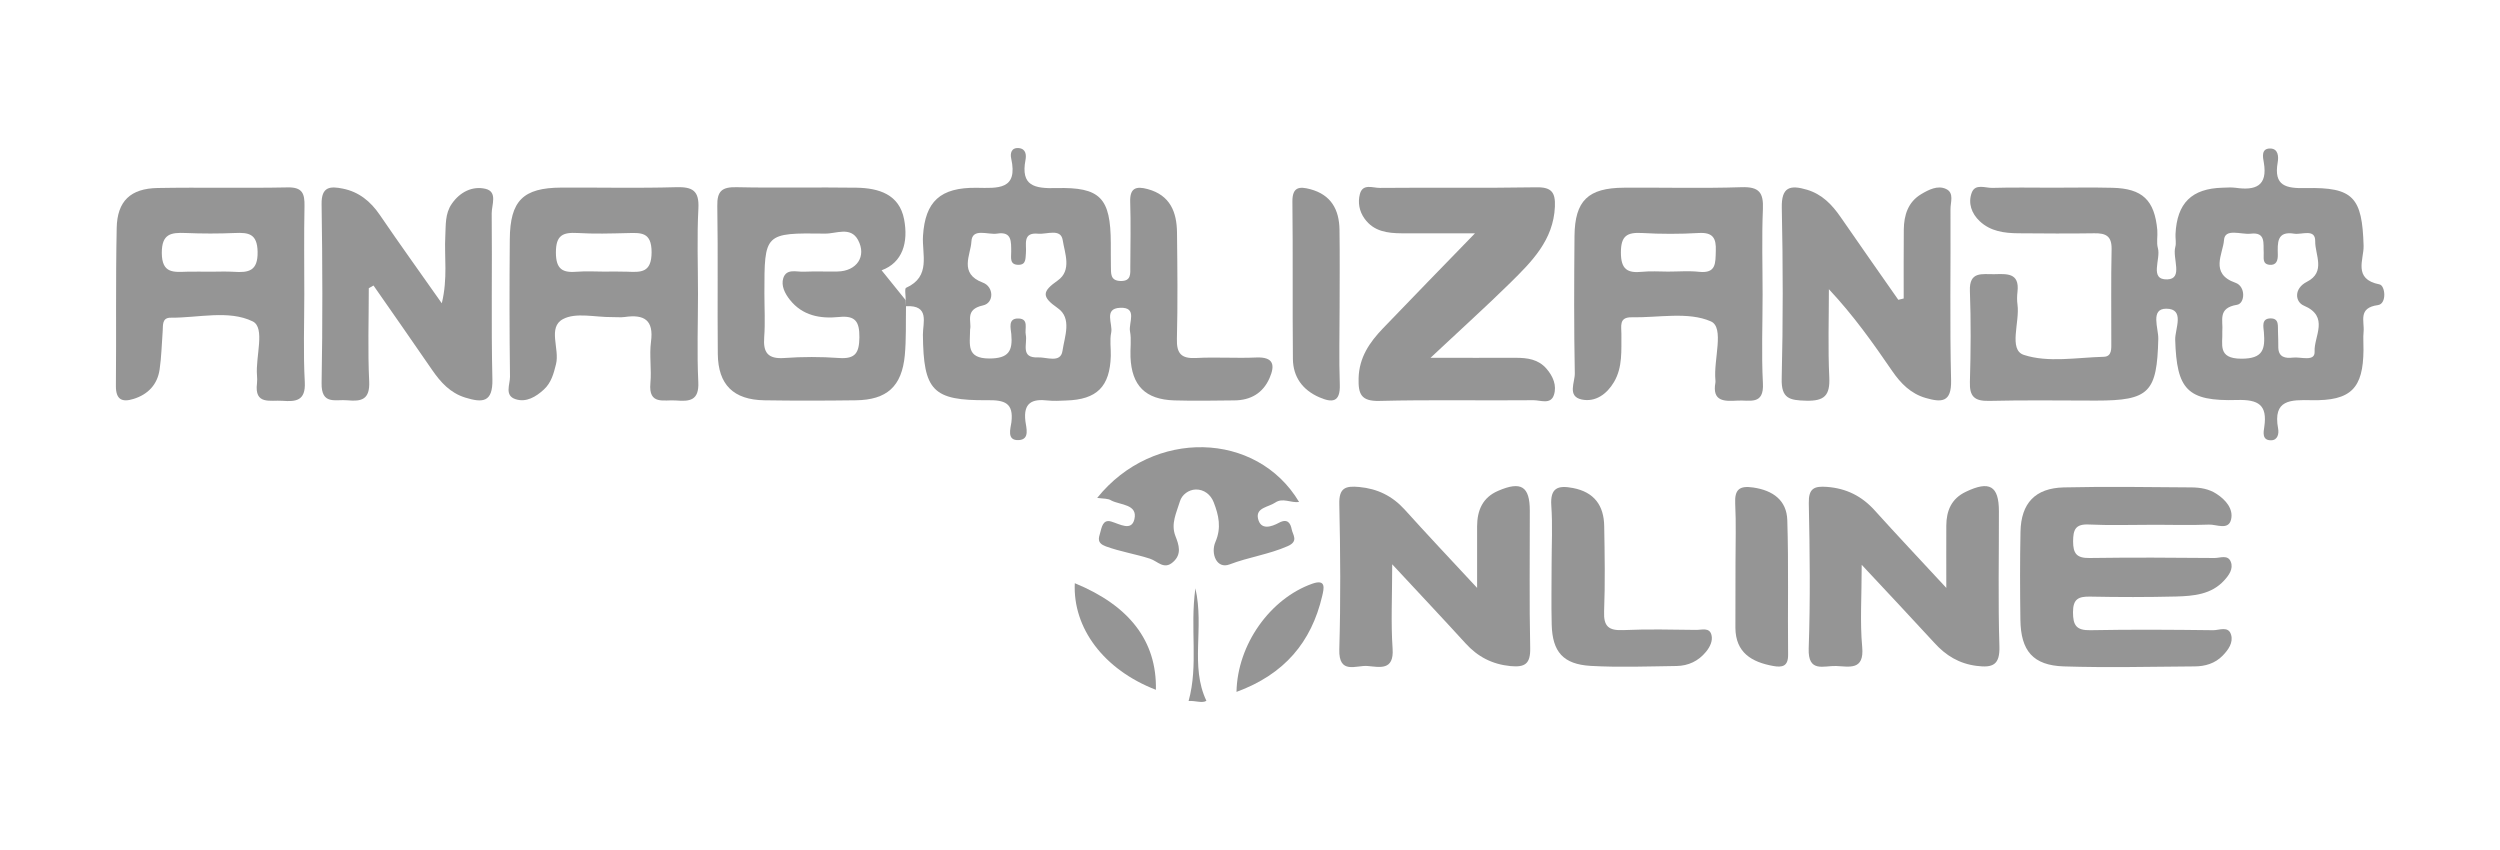 <?xml version="1.0" encoding="utf-8"?>
<!-- Generator: Adobe Illustrator 24.0.2, SVG Export Plug-In . SVG Version: 6.00 Build 0)  -->
<svg version="1.1" id="Camada_1" xmlns="http://www.w3.org/2000/svg" xmlns:xlink="http://www.w3.org/1999/xlink" x="0px" y="0px"
	 viewBox="0 0 250 85" style="enable-background:new 0 0 250 85;" xml:space="preserve">
<style type="text/css">
	.st0{fill:#FEFEFE;}
	.st1{fill:#2C2B2A;}
	.st2{fill:#2B2A29;}
	.st3{fill:#2B2B2A;}
	.st4{fill:#2E2D2C;}
	.st5{fill:#2D2C2B;}
	.st6{fill:#F04A46;}
	.st7{fill:#F04B47;}
	.st8{fill:#959595;}
</style>
<g>
	<path class="st8" d="M215.13,52.48c-2.09,0-4.18,0.07-6.26-0.03c-1.35-0.06-1.55,0.54-1.56,1.69c0,1.2,0.35,1.68,1.63,1.66
		c4.18-0.06,8.35-0.04,12.53,0c0.55,0,1.32-0.36,1.61,0.38c0.28,0.71-0.2,1.36-0.66,1.86c-1.28,1.41-3.06,1.56-4.8,1.61
		c-2.87,0.07-5.74,0.07-8.61,0.01c-1.17-0.02-1.71,0.24-1.71,1.56c0,1.31,0.33,1.83,1.75,1.8c4.09-0.08,8.18-0.05,12.27,0
		c0.61,0.01,1.52-0.46,1.79,0.46c0.23,0.79-0.28,1.5-0.83,2.07c-0.77,0.8-1.78,1.09-2.84,1.09c-4.35,0.03-8.7,0.14-13.05,0
		c-3.09-0.1-4.31-1.56-4.35-4.66c-0.04-2.94-0.05-5.88,0.01-8.82c0.06-2.83,1.46-4.35,4.33-4.42c4.26-0.1,8.53-0.03,12.79,0
		c0.87,0.01,1.73,0.15,2.49,0.65c0.94,0.61,1.69,1.52,1.45,2.55c-0.26,1.13-1.47,0.48-2.23,0.52
		C218.96,52.54,217.05,52.47,215.13,52.48z"/>
	<path class="st8" d="M186.17,56.48c0,3.22-0.18,5.74,0.05,8.22c0.22,2.38-1.3,1.95-2.61,1.9c-1.21-0.05-2.83,0.72-2.74-1.76
		c0.17-4.84,0.11-9.68,0.01-14.52c-0.03-1.49,0.54-1.73,1.83-1.63c1.93,0.15,3.47,0.92,4.76,2.35c2.18,2.42,4.43,4.8,7.16,7.75
		c0-2.54-0.01-4.38,0-6.23c0.01-1.48,0.5-2.69,1.95-3.38c2.37-1.14,3.31-0.6,3.31,1.95c0.01,4.5-0.09,8.99,0.05,13.49
		c0.06,1.86-0.65,2.18-2.27,1.97c-1.75-0.22-3.08-1.03-4.23-2.3C191.17,61.82,188.88,59.38,186.17,56.48z"/>
	<path class="st8" d="M147.71,58.79c0-2.58,0-4.37,0-6.16c0.01-1.59,0.54-2.88,2.11-3.55c2.29-0.99,3.16-0.45,3.16,1.99
		c0.01,4.58-0.06,9.17,0.04,13.75c0.03,1.56-0.52,1.93-1.97,1.79c-1.84-0.18-3.29-0.94-4.51-2.29c-2.27-2.49-4.58-4.94-7.32-7.89
		c0,3.2-0.14,5.83,0.04,8.44c0.15,2.23-1.3,1.83-2.5,1.73c-1.13-0.1-2.9,0.9-2.83-1.66c0.14-4.84,0.11-9.69,0-14.53
		c-0.04-1.63,0.62-1.84,1.99-1.71c1.83,0.17,3.31,0.9,4.54,2.25C142.65,53.38,144.9,55.77,147.71,58.79z"/>
	<path class="st8" d="M109.72,49.79c5.59-6.96,15.96-6.69,20.19,0.41c-0.84,0.11-1.63-0.46-2.39,0.06c-0.68,0.46-1.95,0.5-1.72,1.59
		c0.27,1.21,1.35,0.83,2.11,0.42c0.87-0.46,1.15,0.09,1.26,0.67c0.1,0.54,0.72,1.18-0.39,1.67c-1.88,0.83-3.91,1.1-5.82,1.83
		c-1.31,0.5-1.91-1.11-1.42-2.24c0.62-1.43,0.33-2.68-0.17-3.97c-0.3-0.78-0.98-1.3-1.8-1.28c-0.7,0.02-1.38,0.51-1.58,1.19
		c-0.33,1.11-0.93,2.22-0.45,3.46c0.35,0.89,0.66,1.81-0.23,2.6c-0.91,0.82-1.54-0.08-2.31-0.33c-1.45-0.47-2.96-0.7-4.41-1.23
		c-0.93-0.34-0.72-0.85-0.57-1.37c0.15-0.53,0.26-1.36,1.09-1.12c0.88,0.26,2.04,1,2.33-0.23c0.35-1.51-1.4-1.4-2.31-1.87
		C110.81,49.83,110.34,49.88,109.72,49.79z"/>
	<path class="st8" d="M155.16,56.51c0-1.98,0.11-3.97-0.03-5.95c-0.12-1.78,0.66-2.05,2.16-1.76c2.15,0.41,3.1,1.77,3.13,3.81
		c0.05,2.84,0.1,5.69-0.01,8.54c-0.06,1.5,0.46,1.92,1.91,1.86c2.42-0.11,4.86-0.05,7.29-0.02c0.55,0.01,1.35-0.29,1.54,0.52
		c0.14,0.57-0.14,1.17-0.55,1.67c-0.76,0.93-1.77,1.4-2.94,1.42c-2.86,0.04-5.73,0.15-8.58-0.01c-2.77-0.16-3.84-1.41-3.91-4.13
		C155.12,60.47,155.16,58.49,155.16,56.51z"/>
	<path class="st8" d="M173.55,56.31c0-1.99,0.07-3.97-0.03-5.95c-0.07-1.42,0.43-1.81,1.8-1.61c1.98,0.29,3.35,1.28,3.41,3.27
		c0.14,4.48,0.03,8.98,0.08,13.46c0.01,1.16-0.59,1.28-1.48,1.12c-2.16-0.39-3.77-1.33-3.79-3.82
		C173.54,60.63,173.55,58.47,173.55,56.31z"/>
	<path class="st8" d="M123.65,69.19c0.09-4.75,3.37-9.33,7.58-10.82c1.4-0.49,1.17,0.46,0.99,1.23
		C131.14,64.22,128.44,67.43,123.65,69.19z"/>
	<path class="st8" d="M115.59,68.98c-5.21-2.01-8.32-6.17-8.11-10.66C112.94,60.56,115.69,64.11,115.59,68.98z"/>
	<path class="st8" d="M120.64,70.08c-0.42,0.27-1.09-0.03-1.78,0.02c1-3.62,0.12-7.22,0.68-11.27
		C120.45,62.82,118.98,66.58,120.64,70.08z"/>
	<path class="st8" d="M237.95,28.44c-2.69-0.53-1.55-2.51-1.59-3.86c-0.14-4.83-1.01-5.88-5.78-5.77c-1.97,0.04-3.23-0.2-2.81-2.57
		c0.1-0.58,0.06-1.38-0.75-1.39c-0.93-0.01-0.73,0.89-0.64,1.39c0.41,2.38-0.84,2.82-2.81,2.54c-0.43-0.06-0.87-0.02-1.3-0.01
		c-3.1,0.08-4.57,1.53-4.72,4.64c-0.02,0.43,0.09,0.89-0.02,1.29c-0.31,1.12,0.82,3.19-0.8,3.24c-1.84,0.06-0.63-2.03-0.94-3.12
		c-0.16-0.56-0.01-1.21-0.06-1.81c-0.27-3-1.49-4.16-4.49-4.23c-2-0.05-4-0.01-6-0.01c-2,0-4-0.04-6,0.02
		c-0.71,0.02-1.72-0.46-2.07,0.49c-0.38,1.03-0.02,2.07,0.8,2.84c1.08,1.02,2.47,1.2,3.88,1.21c2.52,0.02,5.05,0.04,7.57,0
		c1.16-0.02,1.76,0.27,1.74,1.58c-0.07,3.11-0.02,6.23-0.03,9.34c0,0.59,0.08,1.4-0.74,1.43c-2.69,0.07-5.58,0.61-8.01-0.19
		c-1.55-0.51-0.39-3.28-0.63-5.02c-0.06-0.42-0.05-0.87,0-1.3c0.22-1.94-1.11-1.77-2.35-1.75c-1.18,0.02-2.49-0.32-2.41,1.68
		c0.11,3.02,0.09,6.06,0,9.08c-0.05,1.47,0.45,1.94,1.92,1.91c3.57-0.09,7.13-0.03,10.7-0.03c5.34,0,6.09-0.82,6.22-6.19
		c0.02-1.04-0.82-3,0.79-3c1.91,0,0.87,2.04,0.9,3.1c0.15,4.96,1.17,6.18,6.19,6.03c2.15-0.06,3.04,0.5,2.72,2.68
		c-0.07,0.5-0.27,1.37,0.69,1.35c0.66-0.01,0.79-0.68,0.69-1.18c-0.53-2.91,1.25-2.87,3.34-2.83c3.96,0.08,5.17-1.19,5.2-5.03
		c0.01-0.61-0.05-1.22,0.01-1.82c0.1-1.05-0.59-2.39,1.44-2.66C238.7,30.38,238.53,28.55,237.95,28.44z M231.46,35.15
		c0.06,1.07-1.4,0.51-2.18,0.61c-0.72,0.09-1.43-0.02-1.45-1.01c-0.01-0.52,0-1.04-0.03-1.55c-0.04-0.56,0.16-1.37-0.75-1.36
		c-0.94,0.01-0.7,0.87-0.66,1.38c0.13,1.68-0.05,2.66-2.27,2.65c-2.4-0.01-1.83-1.45-1.89-2.73c0.1-1.08-0.5-2.34,1.47-2.66
		c0.81-0.13,0.89-1.84-0.15-2.2c-2.62-0.91-1.24-2.92-1.15-4.27c0.08-1.23,1.72-0.53,2.66-0.64c1.55-0.19,1.25,0.99,1.31,1.9
		c0.03,0.47-0.18,1.13,0.58,1.21c0.71,0.07,0.84-0.46,0.83-1.01c-0.02-1.16-0.13-2.4,1.65-2.1c0.75,0.12,2.11-0.54,2.09,0.75
		c-0.03,1.34,1.1,3.08-0.83,4.06c-1.32,0.67-1.19,2-0.31,2.38C232.98,31.66,231.38,33.64,231.46,35.15z"/>
	<path class="st8" d="M125.61,35.75c-1.99,0.09-4-0.06-5.99,0.05c-1.48,0.08-1.97-0.43-1.93-1.91c0.09-3.54,0.05-7.08,0.01-10.63
		c-0.02-2.05-0.68-3.74-2.93-4.35c-1.17-0.32-1.8-0.11-1.75,1.29c0.07,2.16,0.02,4.32,0.01,6.48c0,0.68,0.11,1.45-0.98,1.42
		c-1.06-0.03-0.94-0.8-0.96-1.47c-0.02-0.78,0-1.55-0.01-2.33c-0.02-4.5-1.03-5.61-5.47-5.49c-2.14,0.05-3.56-0.2-3.06-2.82
		c0.09-0.49,0.05-1.11-0.67-1.18c-0.77-0.07-0.87,0.56-0.76,1.04c0.7,3.17-1.35,2.96-3.45,2.93c-3.66-0.05-5.15,1.38-5.37,4.8
		c-0.12,1.85,0.83,4.07-1.69,5.2c-0.17,0.07-0.03,0.81-0.04,1.25c0.01,0.2,0.02,0.4,0.03,0.59c2.4-0.13,1.68,1.65,1.69,2.86
		c0.06,5.58,0.96,6.59,6.45,6.54c1.7-0.02,2.64,0.25,2.4,2.21c-0.08,0.61-0.51,1.85,0.74,1.78c1.13-0.06,0.74-1.24,0.66-1.89
		c-0.22-1.83,0.65-2.26,2.25-2.07c0.6,0.07,1.22,0.02,1.82,0c3.08-0.09,4.38-1.38,4.47-4.46c0.02-0.78-0.12-1.58,0.04-2.33
		c0.18-0.87-0.78-2.41,0.89-2.48c1.79-0.08,0.83,1.51,0.99,2.35c0.16,0.83,0.01,1.72,0.05,2.58c0.12,2.86,1.49,4.24,4.38,4.33
		c2,0.06,4,0.02,6,0c1.63-0.01,2.86-0.72,3.52-2.22C127.51,36.54,127.4,35.67,125.61,35.75z M106.25,35.08
		c-0.18,1.27-1.59,0.62-2.45,0.66c-1.8,0.08-1.04-1.37-1.22-2.25c-0.13-0.61,0.33-1.6-0.71-1.64c-1.11-0.05-0.79,0.99-0.74,1.56
		c0.15,1.67-0.24,2.44-2.21,2.44c-2.32-0.01-1.92-1.4-1.91-2.9c0.18-0.8-0.58-2,1.29-2.41c1.12-0.24,1.1-1.87-0.02-2.28
		c-2.43-0.91-1.2-2.79-1.14-4.1c0.07-1.42,1.66-0.65,2.58-0.8c1.49-0.24,1.39,0.83,1.4,1.81c0.01,0.55-0.21,1.34,0.77,1.31
		c0.73-0.02,0.65-0.64,0.7-1.15c0.09-0.85-0.39-2.12,1.23-1.96c0.86,0.08,2.26-0.56,2.45,0.64c0.2,1.3,0.94,3.03-0.5,4.04
		c-1.55,1.09-1.65,1.61,0,2.76C107.23,31.82,106.45,33.68,106.25,35.08z"/>
	<path class="st8" d="M88.16,27.03c2.1-0.77,2.69-2.79,2.25-5.1c-0.48-2.5-2.53-3.12-4.75-3.16c-4-0.06-8,0.04-12-0.05
		c-1.46-0.03-1.96,0.38-1.93,1.88c0.08,4.93,0,9.86,0.05,14.79c0.03,3.08,1.56,4.59,4.66,4.64c3.04,0.05,6.09,0.04,9.13,0
		c3.12-0.04,4.61-1.38,4.91-4.5c0.15-1.63,0.09-3.28,0.12-4.92c-0.01-0.2-0.02-0.4-0.03-0.59C89.73,28.98,88.9,27.94,88.16,27.03z
		 M78.98,29.97c1.26,1.6,3.04,1.92,4.92,1.73c1.64-0.17,2.05,0.46,2.04,2.03c-0.02,1.53-0.38,2.19-2.04,2.07
		c-1.81-0.13-3.65-0.13-5.46,0c-1.65,0.12-2.14-0.54-2.02-2.08c0.11-1.46,0.02-2.93,0.02-4.4c0-6,0-6.04,6.07-5.96
		c1.1,0.02,2.54-0.74,3.29,0.63c0.89,1.65-0.13,3.13-2.05,3.16c-1.13,0.02-2.26-0.03-3.38,0.02c-0.73,0.03-1.72-0.34-2.04,0.64
		C78.09,28.57,78.49,29.35,78.98,29.97z"/>
	<path class="st8" d="M69.8,29.4c0-2.85-0.11-5.71,0.04-8.56c0.09-1.77-0.58-2.17-2.23-2.12c-3.82,0.11-7.65,0.02-11.48,0.04
		c-3.82,0.02-5.12,1.3-5.15,5.17c-0.04,4.58-0.04,9.16,0.02,13.74c0.01,0.76-0.58,1.89,0.56,2.25c1.06,0.35,2.04-0.24,2.83-0.97
		c0.73-0.67,0.98-1.59,1.21-2.53c0.39-1.53-0.86-3.68,0.7-4.51c1.29-0.69,3.23-0.18,4.88-0.2c0.43-0.01,0.88,0.05,1.3-0.01
		c1.94-0.28,2.91,0.3,2.62,2.47c-0.18,1.36,0.07,2.77-0.06,4.14c-0.21,2.25,1.38,1.64,2.57,1.74c1.36,0.11,2.31,0.01,2.22-1.84
		C69.69,35.29,69.8,32.34,69.8,29.4z M62.72,27.17c-0.78-0.03-1.56-0.01-2.35-0.01c-0.87,0-1.74-0.06-2.61,0.01
		c-1.47,0.13-2.17-0.2-2.17-1.93c0-1.73,0.7-2.02,2.17-1.94c1.65,0.1,3.3,0.05,4.95,0.01c1.37-0.03,2.45-0.15,2.45,1.92
		C65.15,27.28,64.11,27.23,62.72,27.17z"/>
	<path class="st8" d="M176.26,29.48c0-2.85-0.09-5.71,0.03-8.56c0.07-1.65-0.36-2.26-2.14-2.2c-3.91,0.13-7.83,0.02-11.75,0.05
		c-3.59,0.02-4.91,1.29-4.95,4.82c-0.04,4.58-0.06,9.17,0.03,13.75c0.02,0.87-0.78,2.3,0.69,2.61c1.37,0.29,2.52-0.54,3.23-1.75
		c0.88-1.49,0.72-3.17,0.74-4.81c0.01-0.72-0.28-1.68,1.01-1.66c2.68,0.05,5.68-0.59,7.94,0.41c1.38,0.61,0.25,3.83,0.45,5.86
		c0.01,0.09,0.01,0.18,0,0.26c-0.34,1.9,0.89,1.88,2.2,1.8c1.2-0.08,2.68,0.51,2.55-1.75C176.14,35.37,176.26,32.43,176.26,29.48z
		 M169.9,27.18c-1.02-0.11-2.07-0.02-3.1-0.02c-0.86,0-1.73-0.07-2.58,0.02c-1.48,0.15-2.13-0.24-2.13-1.93
		c0-1.67,0.61-2.03,2.11-1.95c1.89,0.11,3.79,0.11,5.68,0c1.43-0.08,1.75,0.53,1.7,1.8C171.54,26.3,171.64,27.37,169.9,27.18z"/>
	<path class="st8" d="M30.43,29.41c0-2.93-0.04-5.87,0.02-8.8c0.02-1.23-0.19-1.9-1.68-1.87c-4.34,0.09-8.68-0.02-13.02,0.06
		c-2.69,0.05-4.03,1.3-4.08,4c-0.11,5.26-0.03,10.53-0.08,15.79c-0.01,1.38,0.62,1.66,1.77,1.3c1.45-0.45,2.38-1.44,2.6-2.93
		c0.19-1.28,0.21-2.58,0.31-3.87c0.04-0.58-0.08-1.33,0.81-1.32c2.76,0.02,5.8-0.8,8.19,0.37c1.28,0.63,0.27,3.53,0.43,5.4
		c0.02,0.26,0.03,0.52,0,0.78c-0.28,2.21,1.33,1.67,2.54,1.76c1.36,0.1,2.33,0,2.24-1.85C30.32,35.28,30.43,32.34,30.43,29.41z
		 M23.38,27.18c-0.78-0.05-1.56-0.01-2.34-0.01c-0.78,0-1.56-0.02-2.34,0c-1.33,0.04-2.51,0.2-2.52-1.87
		c-0.01-1.93,0.92-2.06,2.39-2c1.64,0.07,3.29,0.07,4.93,0c1.38-0.06,2.22,0.08,2.26,1.87C25.8,27.12,24.85,27.28,23.38,27.18z"/>
	<path class="st8" d="M151.57,35.78c-2.58,0.01-5.15,0-8.52,0c3.06-2.87,5.57-5.13,7.97-7.49c2.16-2.13,4.32-4.27,4.47-7.62
		c0.06-1.42-0.32-1.97-1.86-1.94c-5.22,0.09-10.43,0.01-15.65,0.06c-0.69,0.01-1.7-0.47-1.99,0.61c-0.22,0.84-0.07,1.72,0.47,2.47
		c0.92,1.28,2.29,1.45,3.71,1.46c2.39,0.01,4.77,0,7.33,0c-3.24,3.34-6.24,6.41-9.21,9.51c-1.34,1.4-2.38,2.91-2.43,4.99
		c-0.04,1.57,0.24,2.31,2.09,2.26c5.13-0.13,10.26-0.02,15.39-0.07c0.7-0.01,1.72,0.47,2.05-0.52c0.31-0.94-0.08-1.87-0.74-2.63
		C153.83,35.92,152.73,35.78,151.57,35.78z"/>
	<path class="st8" d="M48.54,18.88c-1.3-0.3-2.55,0.32-3.36,1.5c-0.69,0.99-0.59,2.13-0.65,3.25c-0.11,2.07,0.26,4.17-0.35,6.7
		c-2.25-3.2-4.26-5.99-6.2-8.84c-0.92-1.35-2.09-2.31-3.71-2.63c-1.24-0.25-2.14-0.22-2.11,1.56c0.09,5.96,0.11,11.92,0,17.88
		c-0.04,2.25,1.41,1.61,2.59,1.73c1.42,0.14,2.25-0.09,2.17-1.88c-0.15-3.1-0.04-6.22-0.04-9.33c0.16-0.09,0.31-0.18,0.47-0.27
		c1.96,2.81,3.92,5.62,5.86,8.44c0.85,1.23,1.8,2.3,3.32,2.77c1.72,0.53,2.76,0.5,2.71-1.83c-0.13-5.53-0.01-11.06-0.07-16.59
		C49.16,20.5,49.79,19.17,48.54,18.88z"/>
	<path class="st8" d="M194.59,18.89c-0.83-0.38-1.72,0.08-2.46,0.52c-1.33,0.79-1.73,2.1-1.75,3.54c-0.02,2.3-0.01,4.6-0.01,6.9
		c-0.18,0.04-0.36,0.09-0.54,0.13c-1.93-2.76-3.87-5.52-5.78-8.29c-0.86-1.24-1.85-2.27-3.36-2.72c-1.66-0.49-2.56-0.3-2.51,1.81
		c0.12,5.7,0.13,11.4-0.01,17.09c-0.05,1.99,0.79,2.16,2.44,2.2c1.84,0.05,2.4-0.53,2.32-2.33c-0.14-2.93-0.04-5.88-0.04-8.82
		c2.5,2.67,4.43,5.41,6.33,8.18c0.86,1.25,1.86,2.27,3.36,2.7c1.57,0.45,2.58,0.46,2.53-1.76c-0.14-5.7-0.03-11.4-0.06-17.09
		C195.03,20.26,195.46,19.28,194.59,18.89z"/>
	<path class="st8" d="M133.96,30.72c0-2.58,0.03-5.17-0.01-7.75c-0.03-2-0.83-3.49-2.92-4.05c-1.08-0.29-1.8-0.24-1.79,1.23
		c0.06,5.25,0,10.5,0.05,15.75c0.02,1.79,0.96,3.09,2.62,3.82c1.28,0.56,2.13,0.55,2.07-1.26C133.89,35.88,133.96,33.3,133.96,30.72
		z"/>
</g>
</svg>

